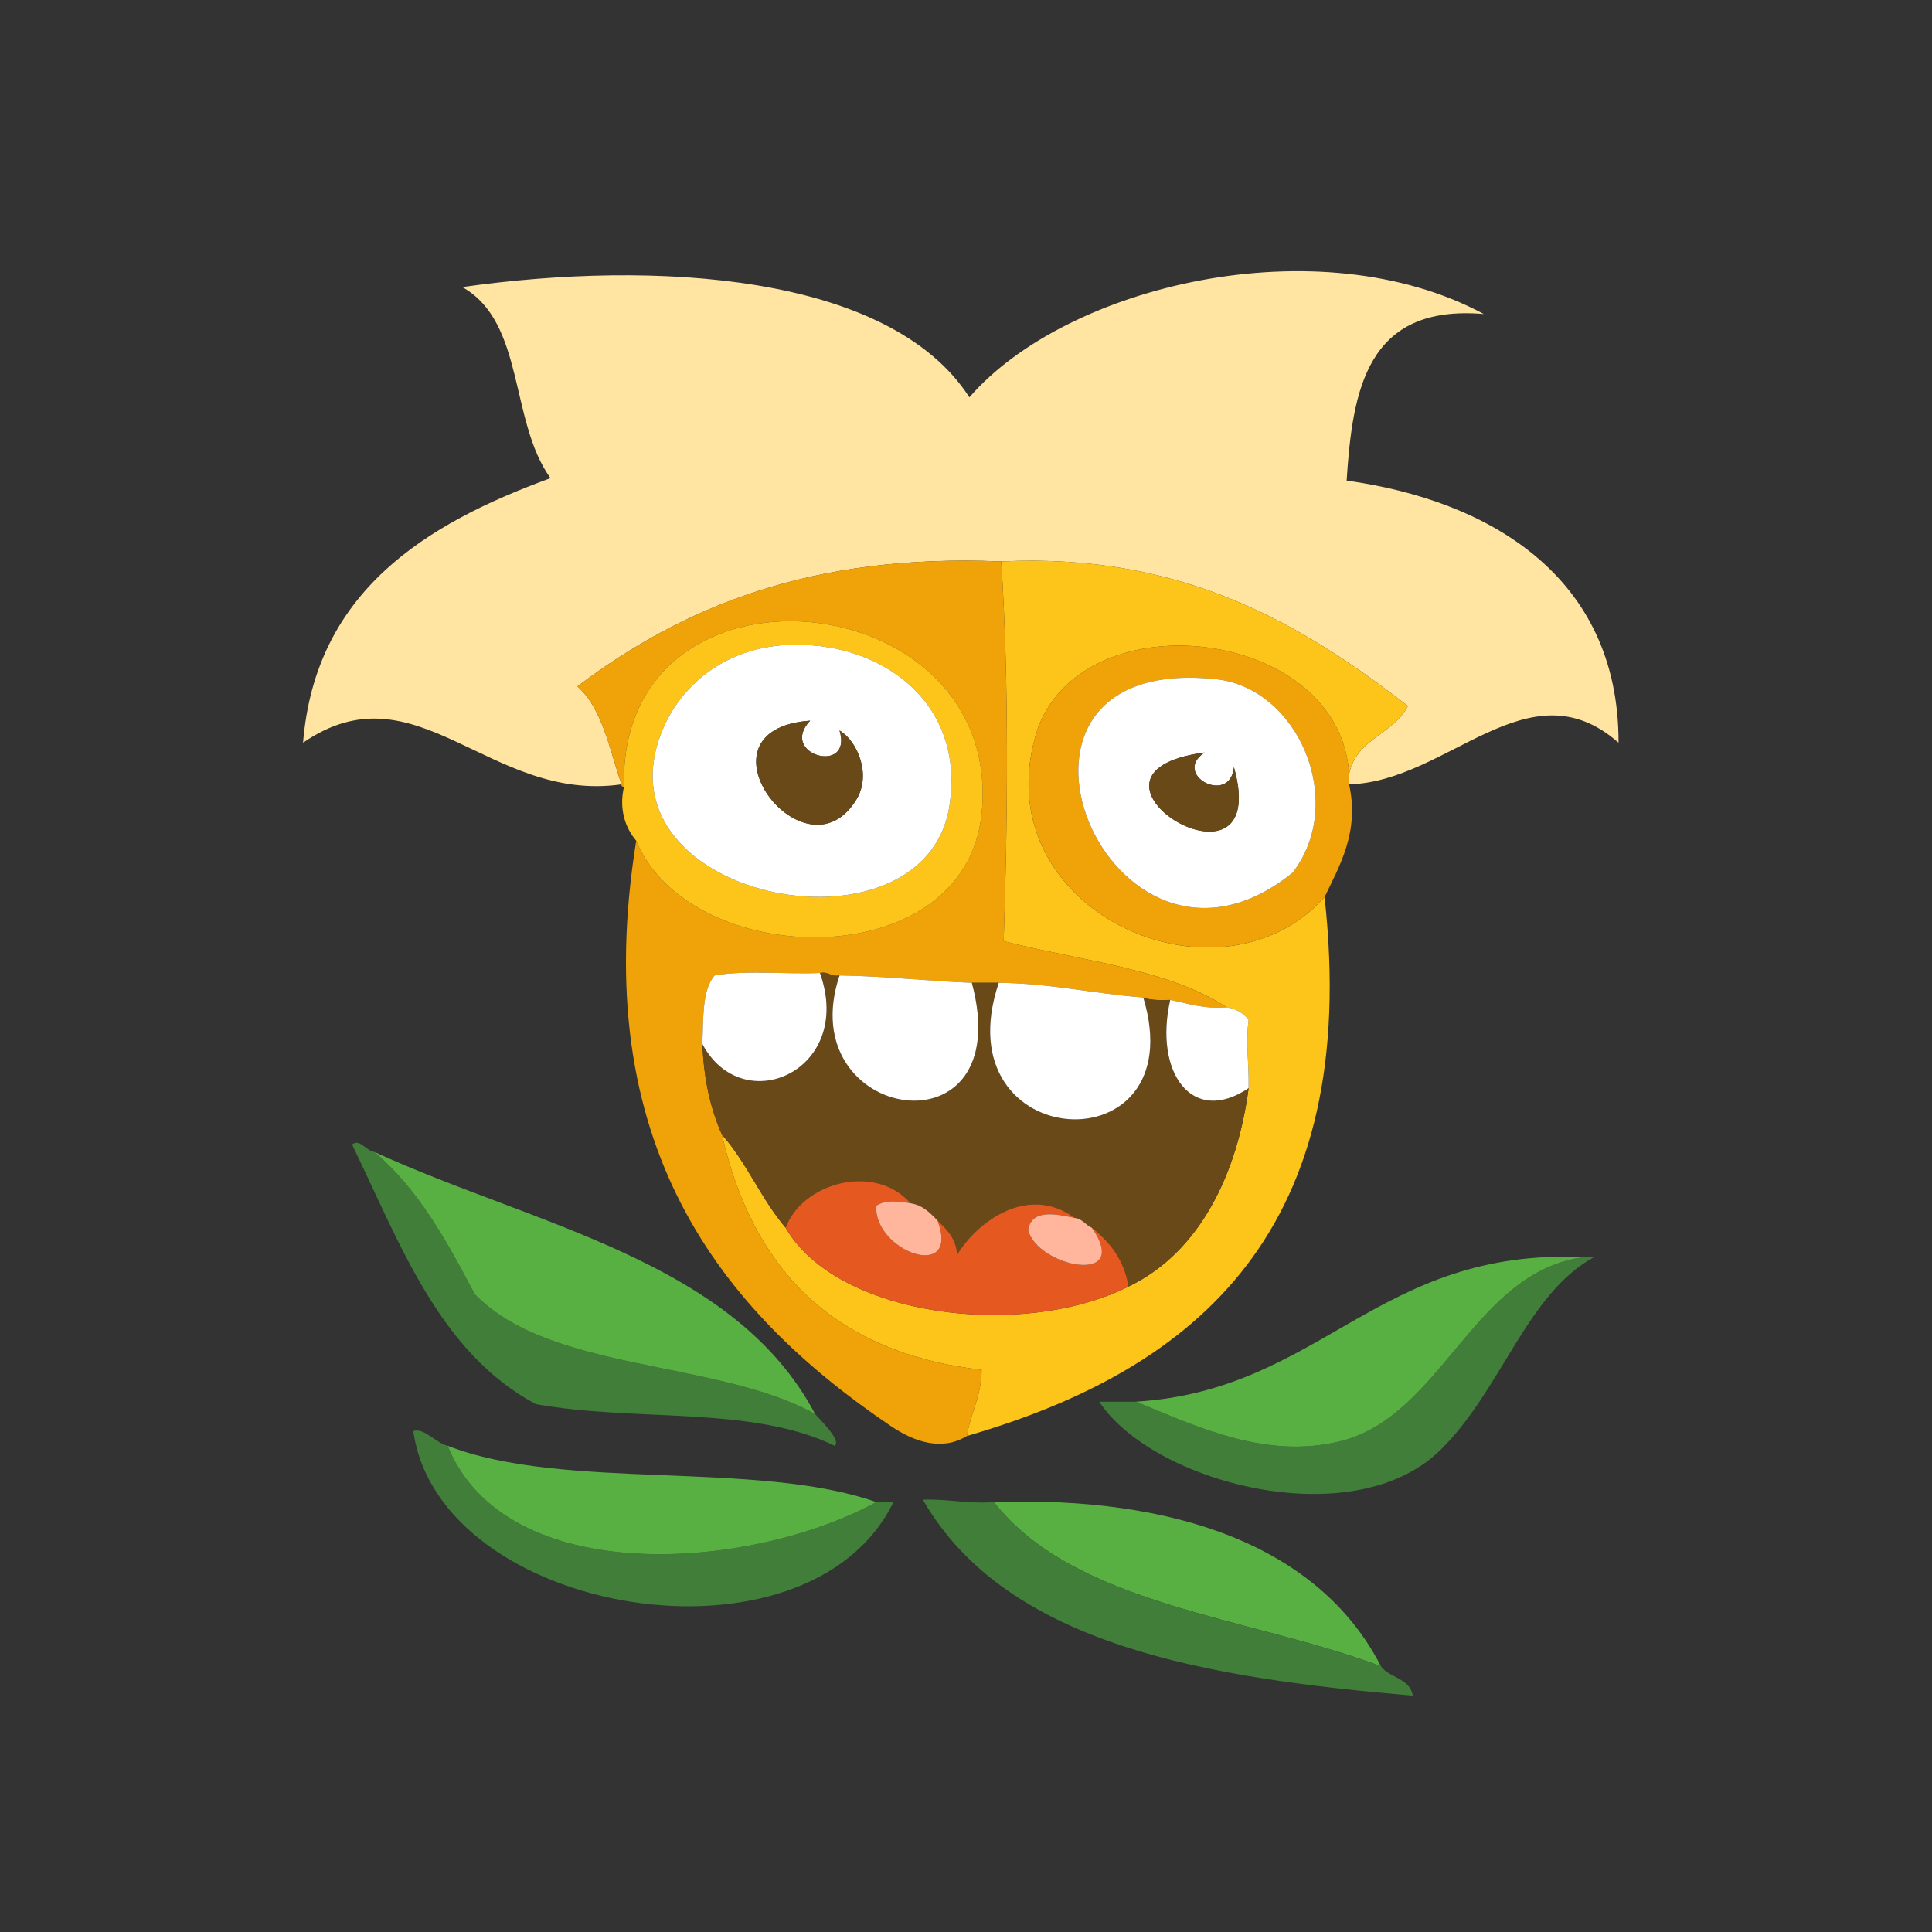 <?xml version="1.0" encoding="UTF-8"?>
<svg width="171px" height="171px" viewBox="0 0 171 171" version="1.1" xmlns="http://www.w3.org/2000/svg" xmlns:xlink="http://www.w3.org/1999/xlink">
    <rect x="0" y="0" width="171" height="171" fill="#333333" stroke="none"/>
    <!-- Generator: Sketch 43.1 (39012) - http://www.bohemiancoding.com/sketch -->
    <title>horce_oddily</title>
    <desc>Created with Sketch.</desc>
    <defs></defs>
    <g id="Page-1" stroke="none" stroke-width="1" fill="none" fill-rule="evenodd">
        <g id="horce_oddily">
            <g id="Vrstva_6" transform="translate(23, 8)">
                <g id="Group" transform="translate(3, 16)">
                    <path d="M29.011,45.422 C27.937,42.307 27.329,38.721 25.108,36.751 C34.333,29.786 45.714,24.979 62.618,25.693 C78.895,24.908 89.468,31.439 98.609,38.485 C97.361,40.995 93.987,41.38 93.406,44.555 L93.406,45.422 C102.135,45.197 109.267,34.725 117.256,41.737 C117.283,26.887 105.618,20.26 93.19,18.538 C93.708,10.541 94.955,2.911 105.331,3.794 C90.684,-4.075 68.385,1.245 59.801,11.167 C52.721,0.19 31.905,-1.007 14.917,1.41 C20.476,4.529 19.08,13.278 22.723,18.321 C11.649,22.37 1.909,28.356 0.824,41.737 C10.881,34.811 17.314,47.104 29.011,45.422 Z" id="Shape" fill="#FFE5A1"></path>
                    <path d="M62.617,25.693 C63.337,36.589 63.178,49.133 62.834,59.3 C69.62,61.042 77.431,61.759 82.564,65.154 C83.456,65.275 84.04,65.703 84.515,66.238 C84.235,68.441 84.556,69.904 84.515,72.308 C83.515,79.915 80.181,86.853 73.891,89.871 C64.349,94.642 48.018,92.49 43.537,84.668 C41.401,82.178 40.075,78.879 37.9,76.43 C40.591,88.336 47.784,95.743 60.882,97.244 C60.868,99.615 59.898,101.029 59.581,103.098 C80.207,97.127 94.465,84.635 91.236,55.399 C81.711,66.034 60.595,56.319 65.868,40.438 C70.194,28.855 92.727,31.688 93.404,44.557 C93.985,41.382 97.359,40.997 98.607,38.487 C89.467,31.439 78.895,24.908 62.617,25.693 Z" id="Shape" fill="#FDC51A"></path>
                    <path d="M62.617,25.693 C45.714,24.978 34.332,29.786 25.107,36.751 C27.329,38.722 27.936,42.307 29.01,45.422 C28.97,45.608 29.095,45.627 29.227,45.641 C28.688,24.106 62.964,27.485 60.882,48.024 C59.415,62.494 35.006,61.904 30.311,50.411 C25.989,77.242 37.715,91.99 52.86,102.23 C54.983,103.664 57.41,104.435 59.582,103.097 C59.898,101.029 60.869,99.615 60.883,97.243 C47.784,95.741 40.592,88.335 37.901,76.429 C36.894,74.183 36.296,71.529 36.167,68.406 C36.257,66.111 36.141,63.611 37.251,62.336 C39.949,61.856 43.52,62.246 46.573,62.119 C47.378,61.965 47.504,62.49 48.307,62.336 C52.367,62.397 56.049,62.832 60.015,62.986 L62.401,62.986 C67.042,63.043 70.827,63.955 75.193,64.287 C75.801,64.547 76.689,64.525 77.578,64.504 C79.146,64.815 80.519,65.32 82.565,65.154 C77.431,61.759 69.621,61.043 62.835,59.3 C63.178,49.133 63.337,36.589 62.617,25.693 Z" id="Shape" fill="#F0A308"></path>
                    <path d="M60.883,48.023 C59.416,62.493 35.007,61.903 30.312,50.41 C29.344,49.281 28.77,47.607 29.228,45.64 C28.688,24.106 62.965,27.485 60.883,48.023 Z M47.224,33.282 C39.478,32.065 34.772,36.089 32.913,40.003 C25.549,55.519 56.006,61.685 58.064,47.157 C59.213,39.047 53.478,34.264 47.224,33.282 Z" id="Shape" fill="#FDC51A"></path>
                    <path d="M65.869,40.436 C70.195,28.853 92.728,31.686 93.405,44.555 L93.405,45.422 C94.357,49.645 92.519,52.711 91.237,55.398 C81.712,66.032 60.597,56.317 65.869,40.436 Z M81.48,36.1 C58.824,33.804 72.199,66.38 88.418,53.228 C93.26,46.92 88.854,36.754 81.48,36.1 Z" id="Shape" fill="#F0A308"></path>
                    <path d="M58.064,47.156 C56.005,61.684 25.548,55.518 32.913,40.002 C34.771,36.088 39.477,32.064 47.224,33.281 C53.478,34.264 59.213,39.047 58.064,47.156 Z M48.307,40.653 C49.523,44.633 42.852,42.809 45.705,39.786 C34.843,40.575 45.277,54.302 49.825,46.725 C51.11,44.58 49.935,41.625 48.307,40.653 Z" id="Shape" fill="#FFFFFF"></path>
                    <path d="M88.418,53.229 C72.199,66.38 58.824,33.804 81.48,36.1 C88.854,36.754 93.26,46.92 88.418,53.229 Z M80.613,42.604 C66.875,44.446 86.777,56.566 83.215,43.905 C82.877,47.33 77.684,44.57 80.613,42.604 Z" id="Shape" fill="#FFFFFF"></path>
                    <path d="M80.613,42.604 C66.875,44.446 86.777,56.566 83.215,43.905 C82.877,47.33 77.684,44.57 80.613,42.604 Z" id="Shape" fill="#6A4918"></path>
                    <path d="M46.572,62.118 C49.648,70.751 39.755,75.134 36.166,68.405 C36.295,71.528 36.894,74.182 37.9,76.428 C40.075,78.877 41.401,82.176 43.537,84.666 C44.982,80.703 51.411,78.873 54.595,82.498 C55.719,82.676 56.324,83.369 56.98,84.016 C57.767,84.819 58.625,85.553 58.715,87.051 C60.544,84.041 65.06,80.803 69.121,83.799 C69.833,83.881 70.077,84.432 70.64,84.666 C72.213,85.912 73.486,87.457 73.892,89.869 C80.182,86.851 83.516,79.914 84.516,72.306 C79.487,75.693 76.121,70.884 77.578,64.501 C76.689,64.522 75.802,64.544 75.193,64.284 C79.782,79.495 57.288,78.216 62.401,62.983 L60.015,62.983 C64.204,78.577 43.962,75.301 48.307,62.333 C47.503,62.489 47.377,61.964 46.572,62.118 Z" id="Shape" fill="#6A4918"></path>
                    <path d="M46.572,62.118 C43.518,62.245 39.948,61.854 37.25,62.335 C36.14,63.61 36.256,66.11 36.166,68.405 C39.755,75.134 49.648,70.751 46.572,62.118 Z" id="Shape" fill="#FFFFFF"></path>
                    <path d="M48.307,62.335 C43.962,75.304 64.204,78.579 60.015,62.985 C56.049,62.831 52.366,62.396 48.307,62.335 Z" id="Shape" fill="#FFFFFF"></path>
                    <path d="M62.4,62.985 C57.287,78.217 79.781,79.497 75.192,64.286 C70.826,63.954 67.041,63.042 62.4,62.985 Z" id="Shape" fill="#FFFFFF"></path>
                    <path d="M77.577,64.503 C76.121,70.886 79.486,75.694 84.515,72.308 C84.556,69.904 84.235,68.441 84.515,66.238 C84.039,65.703 83.455,65.275 82.564,65.154 C80.519,65.319 79.146,64.813 77.577,64.503 Z" id="Shape" fill="#FFFFFF"></path>
                    <path d="M46.14,101.146 C37.37,96.328 22.65,97.462 16.001,90.521 C13.539,85.828 11.005,81.207 7.112,77.947 C6.375,77.845 5.858,76.758 5.16,77.297 C9.428,86.111 12.897,95.721 21.422,100.277 C30.3,101.884 40.485,100.377 47.874,103.965 C48.473,103.522 46.741,101.815 46.14,101.146 Z" id="Shape" fill="#407E3A"></path>
                    <path d="M114.219,87.269 C104.468,88.507 101.648,101.24 92.754,103.531 C86.054,105.258 79.794,102.199 74.542,100.062 L71.29,100.062 C76.017,107.236 93.669,111.921 101.428,104.398 C106.87,99.121 109.092,90.533 115.087,87.269 C114.798,87.269 114.509,87.269 114.219,87.269 Z" id="Shape" fill="#407E3A"></path>
                    <path d="M114.219,87.269 C95.886,86.425 91.015,99.042 74.542,100.062 C79.794,102.199 86.054,105.257 92.754,103.531 C101.647,101.239 104.468,88.507 114.219,87.269 Z" id="Shape" fill="#58B042"></path>
                    <path d="M51.56,108.95 C40.347,115.052 18.763,116.651 13.618,103.964 C12.53,103.7 11.549,102.343 10.582,102.663 C12.853,118.995 45.485,124.518 53.078,108.95 C52.571,108.95 52.065,108.95 51.56,108.95 Z" id="Shape" fill="#407E3A"></path>
                    <path d="M13.617,103.964 C18.763,116.652 40.346,115.052 51.559,108.95 C40.98,105.218 23.909,107.979 13.617,103.964 Z" id="Shape" fill="#58B042"></path>
                    <path d="M61.967,108.95 C69.111,118.067 84.373,119.065 96.224,123.477 C90.757,112.827 77.926,108.386 61.967,108.95 Z" id="Shape" fill="#58B042"></path>
                    <path d="M96.224,123.478 C84.373,119.066 69.111,118.068 61.967,108.951 C59.63,109.119 57.926,108.656 55.679,108.734 C63.167,121.755 81.146,124.541 99.042,126.08 C98.799,124.515 96.973,124.534 96.224,123.478 Z" id="Shape" fill="#407E3A"></path>
                    <path d="M48.307,40.653 C49.523,44.633 42.852,42.809 45.705,39.786 C34.843,40.575 45.277,54.302 49.825,46.725 C51.11,44.58 49.935,41.625 48.307,40.653 Z" id="Shape" fill="#6A4918"></path>
                    <path d="M69.121,83.8 C65.059,80.804 60.544,84.042 58.715,87.052 C58.624,85.554 57.767,84.82 56.98,84.017 C59.039,89.527 51.312,86.761 51.56,82.716 C52.405,82.169 53.501,82.321 54.595,82.499 C51.411,78.874 44.983,80.704 43.537,84.667 C48.018,92.489 64.35,94.642 73.891,89.87 C73.485,87.458 72.212,85.913 70.639,84.667 C74.223,89.837 65.844,88.147 65.001,84.884 C65.279,82.96 67.5,83.452 69.121,83.8 Z" id="Shape" fill="#E5581F"></path>
                    <path d="M46.14,101.146 C38.965,87.578 21.326,84.476 7.113,77.947 C11.006,81.207 13.54,85.828 16.002,90.521 C22.649,97.462 37.37,96.327 46.14,101.146 Z" id="Shape" fill="#58B042"></path>
                    <path d="M56.979,84.017 C56.323,83.371 55.718,82.677 54.594,82.499 C53.5,82.321 52.404,82.169 51.559,82.716 C51.312,86.761 59.038,89.526 56.979,84.017 Z" id="Shape" fill="#FFB69C"></path>
                    <path d="M70.64,84.667 C70.077,84.433 69.833,83.882 69.121,83.8 C67.5,83.452 65.279,82.96 65.002,84.884 C65.845,88.147 74.224,89.837 70.64,84.667 Z" id="Shape" fill="#FFB69C"></path>
                </g>
            </g>
        </g>
    </g>
</svg>
